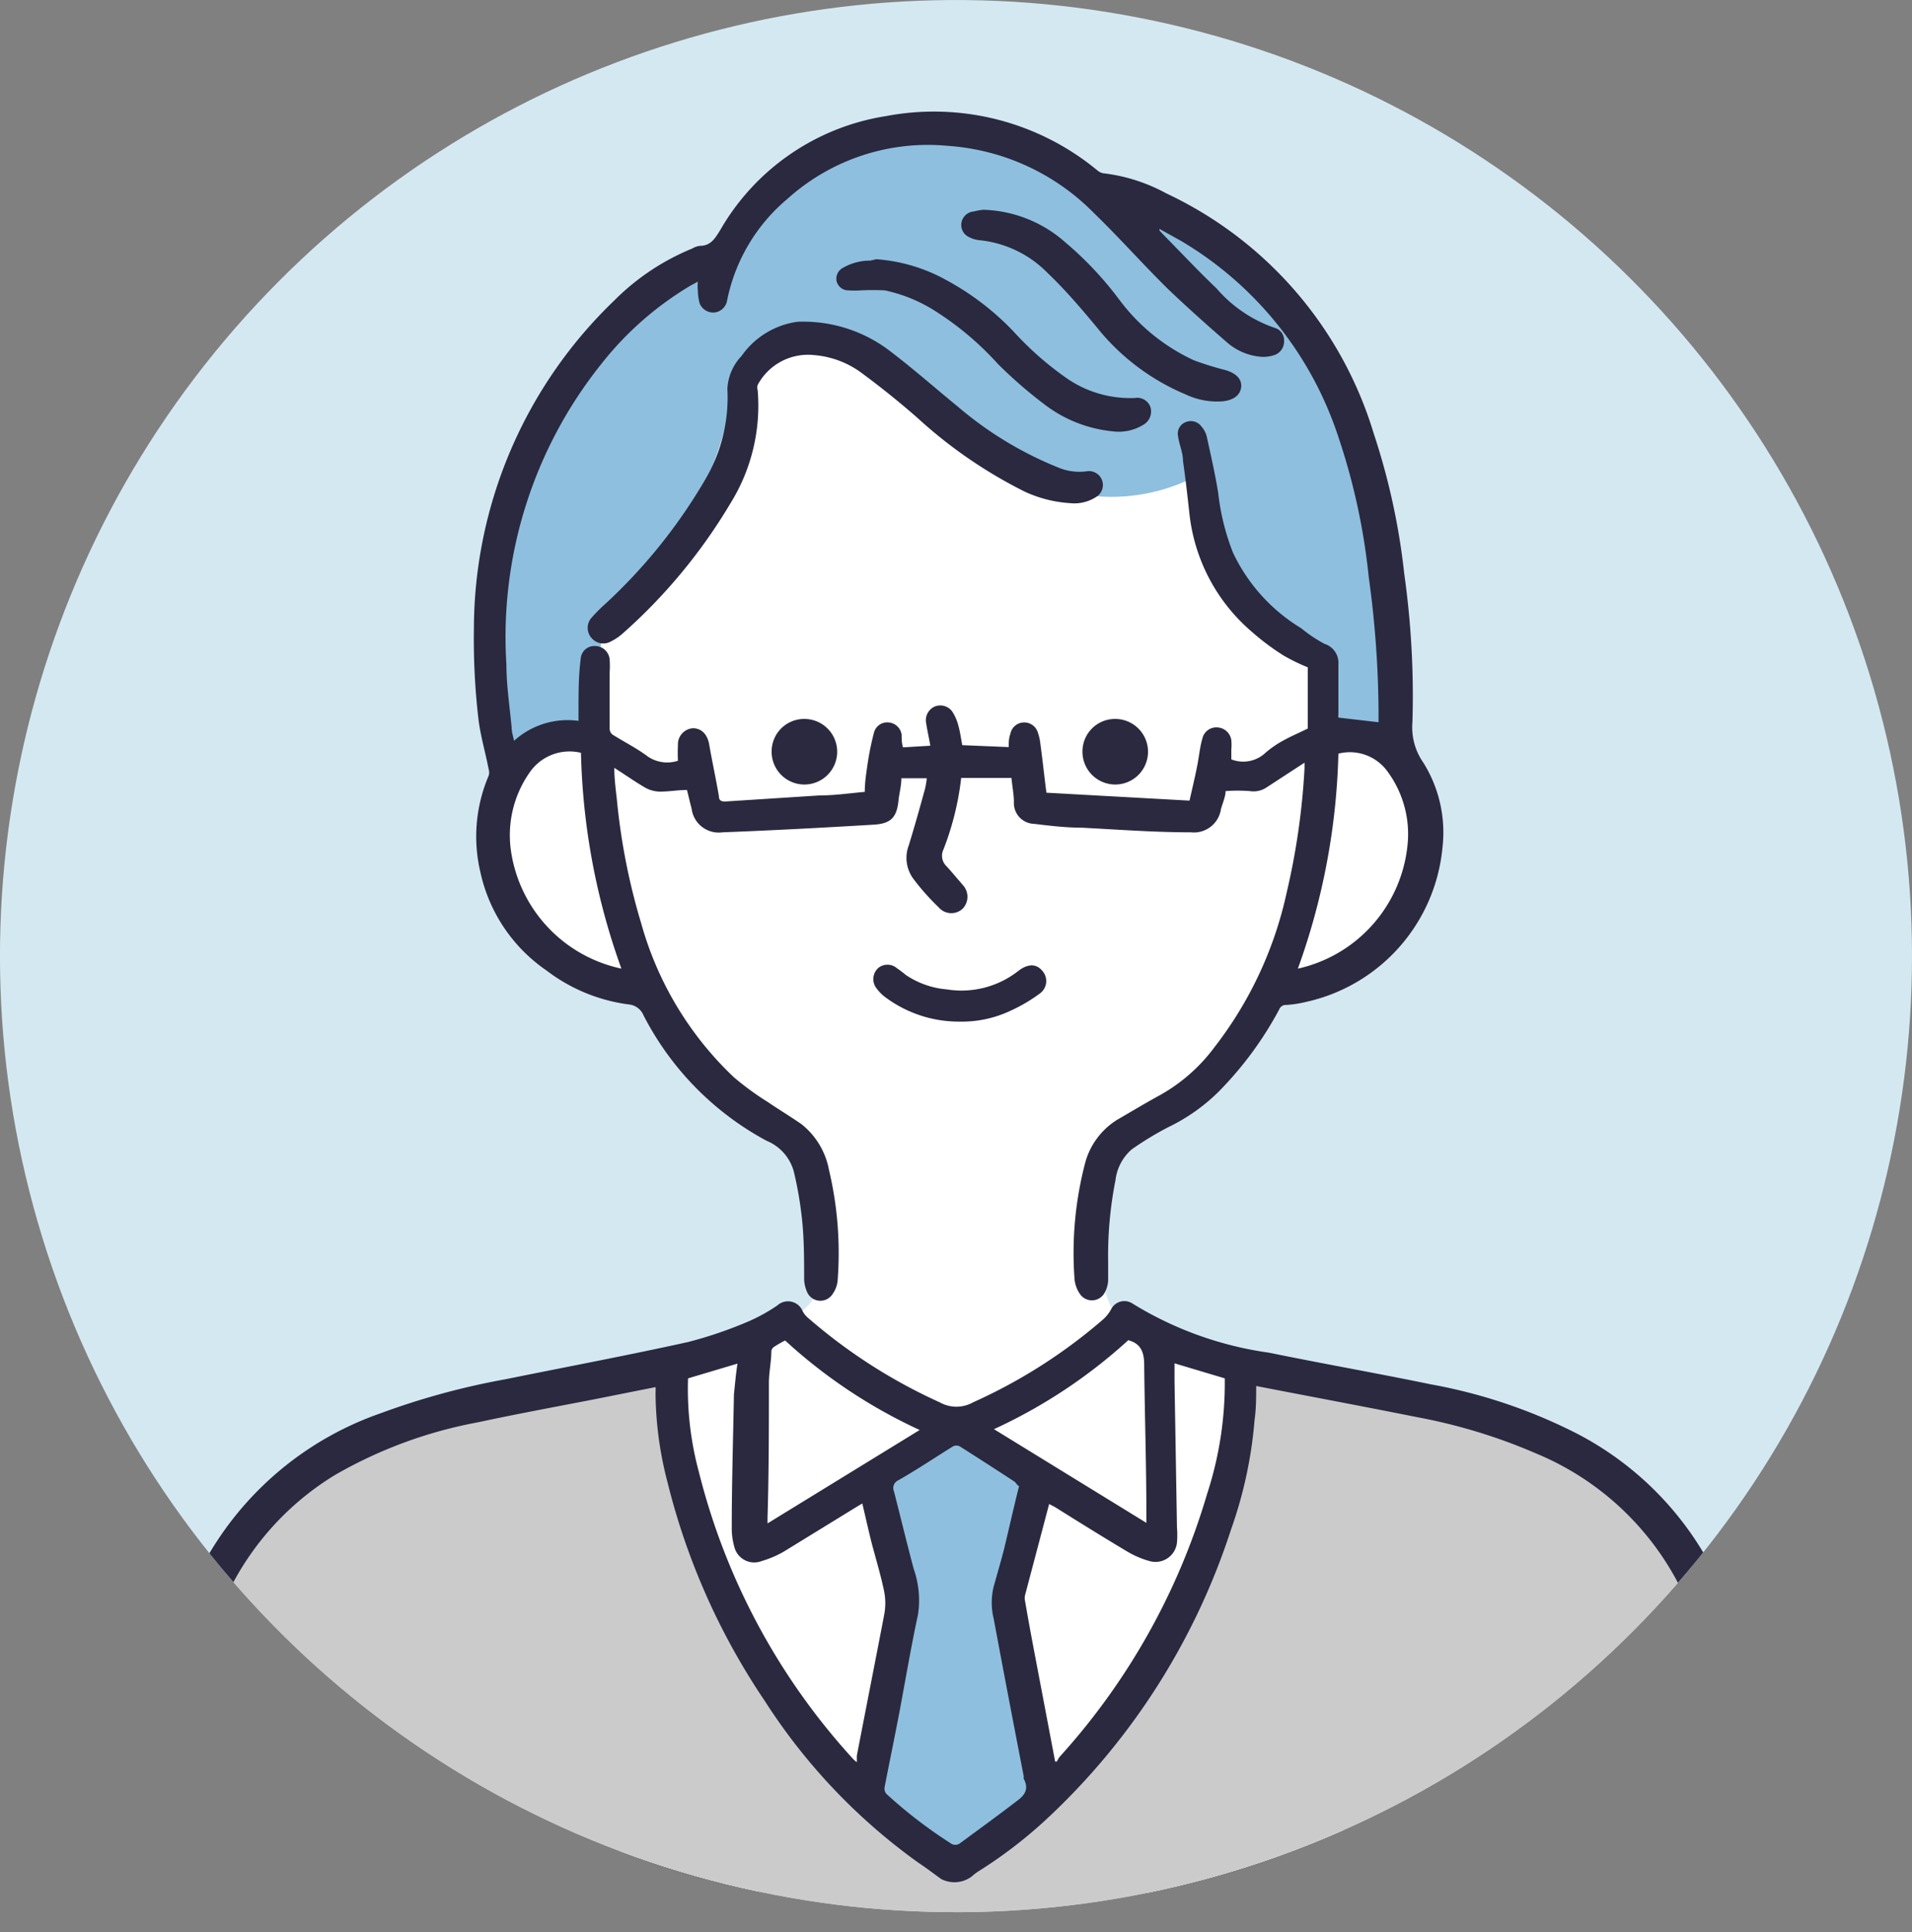 <svg xmlns="http://www.w3.org/2000/svg" xmlns:xlink="http://www.w3.org/1999/xlink" viewBox="0 0 70 70.74"><rect x="0" y="0" width="70" height="70.74" fill="#808080" stroke="none"/><defs><style>.cls-1{fill:#d4e8f1;}.cls-2{clip-path:url(#clip-path);}.cls-3{fill:#fff;}.cls-4{fill:#8ebfde;}.cls-5{fill:#cbcbcb;}.cls-6{fill:#2a293f;}</style><clipPath id="clip-path"><circle id="SVGID" class="cls-1" cx="35" cy="35" r="35" transform="translate(-6.94 61.29) rotate(-77.08)"/></clipPath></defs><g id="レイヤー_2" data-name="レイヤー 2"><g id="レイヤー_1-2" data-name="レイヤー 1"><circle id="SVGID-2" data-name="SVGID" class="cls-1" cx="35" cy="35" r="35" transform="translate(-6.94 61.29) rotate(-77.08)"/><g class="cls-2"><path class="cls-3" d="M52.49,31.06a5.72,5.72,0,0,0-1.68-3.66,4.54,4.54,0,0,1-.88-1,3.82,3.82,0,0,1-.32-1.29C48.89,19.56,46,14,41,11.57,35.81,9,29.23,10.33,24.89,14.11s-6.51,9.67-6.51,15.42A9.69,9.69,0,0,0,19,33.2a4.25,4.25,0,0,0,2.62,2.49,6.31,6.31,0,0,1,2.19.62,4.16,4.16,0,0,1,.87,1.12c1.15,1.77,3,3,4.31,4.6s2,4.21.59,5.77a5.84,5.84,0,0,1-2,1.26c-1.23.57-3.23.86-4.45,1.44a2.35,2.35,0,0,0-1,.73,2.32,2.32,0,0,0-.3,1.17c-.44,5.51.44,11.33,1.09,16.82l26.17.09q.27-6.84.52-13.67c.06-1.47,0-3.15-1.11-4.09a5.24,5.24,0,0,0-2-.84,46.3,46.3,0,0,1-4.3-1.84,2.87,2.87,0,0,1-1.45-.9,3,3,0,0,1-.39-1.58c-.08-1.53-.37-2.74.55-4s2.24-1.58,3.26-2.52c1.2-1.11,1.78-2.82,3.14-3.74,1.08-.72,2.49-.82,3.57-1.55A4.16,4.16,0,0,0,52.49,31.06Z"/><path class="cls-4" d="M50.26,18.58c-.68-2.83-1.91-6.13-3.94-8.21s-4.85-2.91-7.55-4.14A13.75,13.75,0,0,0,35.26,5c-2.88-.46-6.19.52-7.74,3a5,5,0,0,1-.79,1.1,4.12,4.12,0,0,1-1,.59,14.74,14.74,0,0,0-6.6,7.77,14.32,14.32,0,0,0-.24,10l3-.51.1-3a2.35,2.35,0,0,1,.1-.79,2.89,2.89,0,0,1,.68-.93,15.18,15.18,0,0,0,4-7.49,2.92,2.92,0,0,1,.37-1.17A2.38,2.38,0,0,1,29,12.81c2-.14,3.9,1.17,5.54,2.3a24.44,24.44,0,0,0,4.07,2.75A6.74,6.74,0,0,0,44,17.32c.41,1.44.2,2.52,1,3.79A6.38,6.38,0,0,0,48.32,24v2.47a.61.61,0,0,0,.11.42.63.63,0,0,0,.35.13l1.94.27A26.3,26.3,0,0,0,50.26,18.58Z"/><polygon class="cls-4" points="31.61 65.95 33.18 58.73 32.18 54.38 34.99 52.4 38.3 54.29 36.88 58.77 38.62 65.95 34.99 68.57 31.61 65.95"/><path class="cls-5" d="M61.64,56.86c-1.58-2.48-4.22-3.82-7-4.88s-6.18-.86-9.09-1.31C45.16,57.57,40.93,65,35,68.57A20.5,20.5,0,0,1,27.61,61c-1.72-3.09-2.33-7.48-3-10.93a40.19,40.19,0,0,0-8.11,1.19,13.82,13.82,0,0,0-6.91,4.19,13.71,13.71,0,0,0-2.8,7,46.5,46.5,0,0,0-.06,8.26H63.2C63.83,66.5,64,60.46,61.64,56.86Z"/><path class="cls-6" d="M63.2,70.74,63,70.58a.67.67,0,0,1-.25-.59c0-.62.07-1.24.11-1.87a34.4,34.4,0,0,0,0-4.54,16,16,0,0,0-.74-4,10.34,10.34,0,0,0-5.88-6.37,20.32,20.32,0,0,0-4.36-1.33c-2-.4-3.93-.76-5.89-1.14,0,.41,0,.83-.06,1.25a15.76,15.76,0,0,1-.86,4,25,25,0,0,1-6.76,10.61,16.68,16.68,0,0,1-2.51,1.92,2,2,0,0,0-.23.18,1.06,1.06,0,0,1-1.11.09c-.28-.2-.55-.41-.84-.6A21.63,21.63,0,0,1,28,62.27a25,25,0,0,1-3.56-8A13.21,13.21,0,0,1,24,51a1.55,1.55,0,0,0,0-.22l-2.31.46c-1.4.27-2.8.53-4.2.83A16.46,16.46,0,0,0,12.26,54a10.32,10.32,0,0,0-4.68,6.48,20.16,20.16,0,0,0-.52,5.47c0,1.28.12,2.55.2,3.83,0,.46-.06.83-.55,1H6.52a1,1,0,0,1-.5-.81c-.08-1.27-.16-2.54-.25-3.81V64.68a19.35,19.35,0,0,1,.59-4.61,11.78,11.78,0,0,1,7.57-8.33,27.1,27.1,0,0,1,4.59-1.25c2.22-.45,4.45-.87,6.67-1.36a15.21,15.21,0,0,0,2.27-.78,6.35,6.35,0,0,0,1-.56.58.58,0,0,1,.93.22.85.85,0,0,0,.21.25,19.71,19.71,0,0,0,4.81,3.08,1.24,1.24,0,0,0,1.21,0,19.43,19.43,0,0,0,4.78-3.05,1.4,1.4,0,0,0,.28-.36.54.54,0,0,1,.78-.21,12.93,12.93,0,0,0,5,1.8c2,.41,4,.76,5.93,1.16a19.33,19.33,0,0,1,5.28,1.77,11.61,11.61,0,0,1,6.07,7.89,20.31,20.31,0,0,1,.52,5.38c0,1.41-.16,2.81-.25,4.22a.81.81,0,0,1-.59.8ZM37.31,54.4c-.06,0-.11-.12-.17-.16-.67-.44-1.34-.87-2-1.29a.28.28,0,0,0-.25,0c-.66.41-1.3.84-2,1.24a.31.31,0,0,0-.16.41c.24.94.47,1.89.72,2.83a3.49,3.49,0,0,1,.16,1.67c-.25,1.16-.45,2.34-.67,3.52-.19,1-.38,1.9-.56,2.84a.31.31,0,0,0,.07.21,16.93,16.93,0,0,0,2.34,1.8.29.29,0,0,0,.37,0c.69-.51,1.37-1,2.07-1.54.31-.22.44-.46.25-.81a.28.28,0,0,1,0-.09q-.56-2.88-1.1-5.77a2.48,2.48,0,0,1,0-1.18c.13-.46.26-.91.38-1.37C36.93,56,37.11,55.2,37.31,54.4Zm7.53-3.94L43,49.91c0,.23,0,.44,0,.65l.09,5.36a3.31,3.31,0,0,1,0,.55.79.79,0,0,1-1,.68,3.32,3.32,0,0,1-.82-.35c-.89-.53-1.77-1.08-2.65-1.63l-.21-.11-.88,3.33a.45.45,0,0,0,0,.23c.17,1,.35,1.92.53,2.87l.57,3,.06,0a1.51,1.51,0,0,1,.1-.17,24.67,24.67,0,0,0,5.4-9.62A13.09,13.09,0,0,0,44.84,50.46ZM27,49.92l-1.81.54a11.66,11.66,0,0,0,.4,3.44,24.28,24.28,0,0,0,5.64,10.49.87.87,0,0,0,.14.12c0-.1,0-.17,0-.24.33-1.71.67-3.43,1-5.15a2.27,2.27,0,0,0,0-.86c-.13-.63-.32-1.24-.48-1.86-.11-.45-.21-.89-.32-1.36l-.25.15L28.7,56.8a3.68,3.68,0,0,1-.82.35.75.75,0,0,1-1-.54,2.44,2.44,0,0,1-.09-.66c0-1.64.05-3.27.08-4.9C26.91,50.67,26.94,50.3,27,49.92Zm1.77-.86a4.19,4.19,0,0,0-.42.24.24.24,0,0,0-.11.15c0,.37-.08.75-.09,1.12,0,1.66,0,3.31-.05,5,0,.05,0,.11,0,.2l5.57-3.42A19,19,0,0,1,28.73,49.06Zm12.54,0a19.15,19.15,0,0,1-4.92,3.26l5.58,3.43v-.27c0-1.83-.06-3.66-.08-5.5,0-.41-.08-.76-.53-.9Z"/><path class="cls-6" d="M47.76,27.92l-1.38.9a.86.86,0,0,1-.63.14,6.4,6.4,0,0,0-.88,0c0,.19-.1.42-.17.66a1,1,0,0,1-1.1.85c-1.34,0-2.67-.1-4-.17-.58,0-1.16-.07-1.74-.14a.76.76,0,0,1-.74-.8c0-.28-.06-.56-.09-.88H35.19a10.47,10.47,0,0,1-.65,2.62.53.53,0,0,0,.11.61c.17.18.32.37.49.56l.1.12a.63.63,0,0,1,0,.88.61.61,0,0,1-.88-.06,8.51,8.51,0,0,1-.93-1.05,1.29,1.29,0,0,1-.16-1.21c.21-.68.4-1.36.59-2.05a2.93,2.93,0,0,0,.07-.41H33c0,.27-.07.52-.1.77-.06.66-.27.89-.91.93-1.85.11-3.69.21-5.54.28a1,1,0,0,1-1.13-.87c-.06-.22-.11-.45-.17-.68-.32,0-.64.06-1,.06a1.15,1.15,0,0,1-.52-.14c-.38-.22-.73-.47-1.14-.73,0,.47.07.89.11,1.32a23.39,23.39,0,0,0,.88,4.39,12.29,12.29,0,0,0,3.38,5.61,10.42,10.42,0,0,0,1.26.92c.41.28.83.53,1.23.81a2.79,2.79,0,0,1,1,1.67,13.17,13.17,0,0,1,.32,4,1,1,0,0,1-.18.53.53.53,0,0,1-.95-.08,1.29,1.29,0,0,1-.1-.44c0-.8,0-1.61-.1-2.4a13.39,13.39,0,0,0-.28-1.56,1.7,1.7,0,0,0-1-1.12,10.83,10.83,0,0,1-4.5-4.59.65.65,0,0,0-.55-.4,6.3,6.3,0,0,1-3-1.24,5.88,5.88,0,0,1-2.42-3.59,5.66,5.66,0,0,1,.3-3.54.4.4,0,0,0,0-.24c-.12-.63-.31-1.25-.38-1.89A25.3,25.3,0,0,1,17.35,23a16.69,16.69,0,0,1,5.14-12A8.64,8.64,0,0,1,25.34,9.1.76.76,0,0,1,25.62,9c.41,0,.56-.28.75-.58a8.52,8.52,0,0,1,6.07-4.17,9.39,9.39,0,0,1,7.75,2,.51.51,0,0,0,.18.09,6.36,6.36,0,0,1,2.33.74,14.26,14.26,0,0,1,7.59,8.78A24.81,24.81,0,0,1,51.41,21a32,32,0,0,1,.3,5.44,2.25,2.25,0,0,0,.4,1.48,4.82,4.82,0,0,1,.7,3.11,6.4,6.4,0,0,1-5,5.65,4.2,4.2,0,0,1-.71.11.26.26,0,0,0-.27.17,13,13,0,0,1-2.21,3,6.82,6.82,0,0,1-1.84,1.3,11.56,11.56,0,0,0-1.35.82,1.76,1.76,0,0,0-.59,1.12,14.19,14.19,0,0,0-.27,3c0,.22,0,.45,0,.67a1,1,0,0,1-.11.42.53.53,0,0,1-.93.07,1.13,1.13,0,0,1-.19-.53,13,13,0,0,1,.4-4.3A2.68,2.68,0,0,1,40.89,41c.5-.29,1-.59,1.49-.86a6.33,6.33,0,0,0,2.08-1.8,14.12,14.12,0,0,0,2.65-5.68,25.87,25.87,0,0,0,.65-4.54ZM42.45,8.38l0,.06.17.18c.64.65,1.26,1.31,1.92,1.94A4.93,4.93,0,0,0,46.66,12a.47.47,0,0,1,.35.49.52.52,0,0,1-.36.51,1.23,1.23,0,0,1-.5.06,2.16,2.16,0,0,1-1.21-.51c-.76-.66-1.5-1.32-2.21-2-.91-.9-1.76-1.86-2.68-2.75a8.29,8.29,0,0,0-5.34-2.46,7.68,7.68,0,0,0-5.87,1.93A6.53,6.53,0,0,0,26.62,11a.53.53,0,0,1-.46.44.54.54,0,0,1-.54-.32,1.78,1.78,0,0,1-.07-.47,1.55,1.55,0,0,1,0-.34l-.26.14a11.88,11.88,0,0,0-3.28,2.88,16,16,0,0,0-3.47,11c0,.76.12,1.53.19,2.29,0,.16.05.31.09.5a2.92,2.92,0,0,1,2.36-.73c0-.15,0-.28,0-.4,0-.62,0-1.24.08-1.87a.5.5,0,0,1,.53-.47.54.54,0,0,1,.53.49,3.73,3.73,0,0,1,0,.48c0,.68,0,1.37,0,2.06a.28.28,0,0,0,.1.21c.43.27.89.5,1.29.8a1.26,1.26,0,0,0,1.11.16,5.66,5.66,0,0,1,0-.57.59.59,0,0,1,.55-.62c.3,0,.52.21.59.57.11.64.25,1.27.36,1.92,0,.17.11.2.26.19L30,29.12c.55,0,1.1-.08,1.66-.13,0-.37.06-.72.11-1.07A10.73,10.73,0,0,1,32,26.81a.5.5,0,0,1,.55-.36.52.52,0,0,1,.46.45c0,.15,0,.3.05.46l1-.06c-.05-.29-.11-.55-.15-.81a.55.55,0,0,1,.3-.62.54.54,0,0,1,.66.19,1.71,1.71,0,0,1,.21.48c.07.24.1.49.15.74l1.7.07c0-.16,0-.32.06-.48a.51.51,0,0,1,.46-.42.52.52,0,0,1,.53.32,1.89,1.89,0,0,1,.11.47c.08.58.14,1.16.22,1.78l5.24.29c.1-.45.2-.86.28-1.27s.1-.7.19-1a.52.52,0,0,1,.54-.41.54.54,0,0,1,.52.47,1.93,1.93,0,0,1,0,.34c0,.13,0,.26,0,.36a1.19,1.19,0,0,0,1.26-.25A3.78,3.78,0,0,1,47,27.1c.27-.15.56-.27.88-.43V24.43a6.84,6.84,0,0,1-.9-.44,9,9,0,0,1-1.16-.87,6.63,6.63,0,0,1-2.28-4.37c-.07-.63-.14-1.25-.23-1.88,0-.3-.14-.6-.18-.9a.45.45,0,0,1,.29-.52.48.48,0,0,1,.57.17.84.84,0,0,1,.19.36c.15.69.31,1.38.42,2.07a8.49,8.49,0,0,0,.54,2.18A6.45,6.45,0,0,0,47.64,23a5.05,5.05,0,0,0,.85.57.73.73,0,0,1,.51.75c0,.61,0,1.22,0,1.83a.35.35,0,0,0,0,.12l1.47.17v-.05a37.13,37.13,0,0,0-.36-5.27A23.51,23.51,0,0,0,49,16a13.06,13.06,0,0,0-5.76-7.18ZM22.75,35.46a24.88,24.88,0,0,1-1.48-7.9,1.77,1.77,0,0,0-1.88.72,4,4,0,0,0-.68,2.89A5.17,5.17,0,0,0,22.75,35.46Zm24.77,0h0a5.16,5.16,0,0,0,4-4.43,3.86,3.86,0,0,0-.71-2.77A1.7,1.7,0,0,0,49,27.59,24.92,24.92,0,0,1,47.52,35.45Z"/><path class="cls-6" d="M35.13,37.4a4.51,4.51,0,0,1-2.74-.91,1.56,1.56,0,0,1-.33-.35.55.55,0,0,1,.09-.7.53.53,0,0,1,.68,0,4.08,4.08,0,0,1,.33.25,3.15,3.15,0,0,0,1.5.53,3.37,3.37,0,0,0,2.64-.69c.32-.24.63-.26.85,0a.56.56,0,0,1-.08.84A5.87,5.87,0,0,1,37,37,4.17,4.17,0,0,1,35.13,37.4Z"/><path class="cls-6" d="M29.19,11.78a5.22,5.22,0,0,1,3.43,1.1c.84.64,1.63,1.34,2.44,2a13.27,13.27,0,0,0,3.67,2.23,2,2,0,0,0,1.08.14.51.51,0,0,1,.37.91,1.47,1.47,0,0,1-1,.26A4.63,4.63,0,0,1,37.52,18a17.15,17.15,0,0,1-3.94-2.71c-.64-.56-1.31-1.1-2-1.61A3.38,3.38,0,0,0,29.81,13a2.09,2.09,0,0,0-2.07,1.09.34.34,0,0,0,0,.2,6.78,6.78,0,0,1-1,4.14,20,20,0,0,1-3.93,4.75,1.9,1.9,0,0,1-.44.3.56.56,0,0,1-.71-.12.56.56,0,0,1,0-.75,6.38,6.38,0,0,1,.52-.52,19.67,19.67,0,0,0,3.66-4.57,5.93,5.93,0,0,0,.79-3.29,1.88,1.88,0,0,1,.52-1.2A3,3,0,0,1,29.19,11.78Z"/><path class="cls-6" d="M32.08,9.49a6.17,6.17,0,0,1,2.54.75,9.88,9.88,0,0,1,2.5,1.91A11.61,11.61,0,0,0,39,13.81a4.08,4.08,0,0,0,2.55.76.51.51,0,0,1,.57.34.56.56,0,0,1-.26.64,1.72,1.72,0,0,1-1.13.24,4.89,4.89,0,0,1-2.51-1,16.57,16.57,0,0,1-1.68-1.46,11.1,11.1,0,0,0-2.39-2,5.59,5.59,0,0,0-1.76-.7,8.43,8.43,0,0,0-.87,0,3.49,3.49,0,0,1-.46,0,.44.44,0,0,1-.43-.33.45.45,0,0,1,.24-.5,2,2,0,0,1,1-.26Z"/><path class="cls-6" d="M36,7.68A4.72,4.72,0,0,1,39,8.87,12.68,12.68,0,0,1,41,11a7.13,7.13,0,0,0,2.71,2.19,11.15,11.15,0,0,0,1.16.36c.4.12.6.34.57.62s-.25.47-.66.52a2.68,2.68,0,0,1-1.37-.25A8.23,8.23,0,0,1,40.17,12c-.58-.7-1.17-1.39-1.81-2a4.06,4.06,0,0,0-2.53-1.21,1,1,0,0,1-.33-.1.49.49,0,0,1-.3-.54.5.5,0,0,1,.46-.41A2.26,2.26,0,0,1,36,7.68Z"/><path class="cls-6" d="M29.45,26.32a1.2,1.2,0,1,1-1.2,1.18A1.19,1.19,0,0,1,29.45,26.32Z"/><path class="cls-6" d="M40.83,26.32a1.2,1.2,0,1,1-1.2,1.18A1.19,1.19,0,0,1,40.83,26.32Z"/></g></g></g></svg>